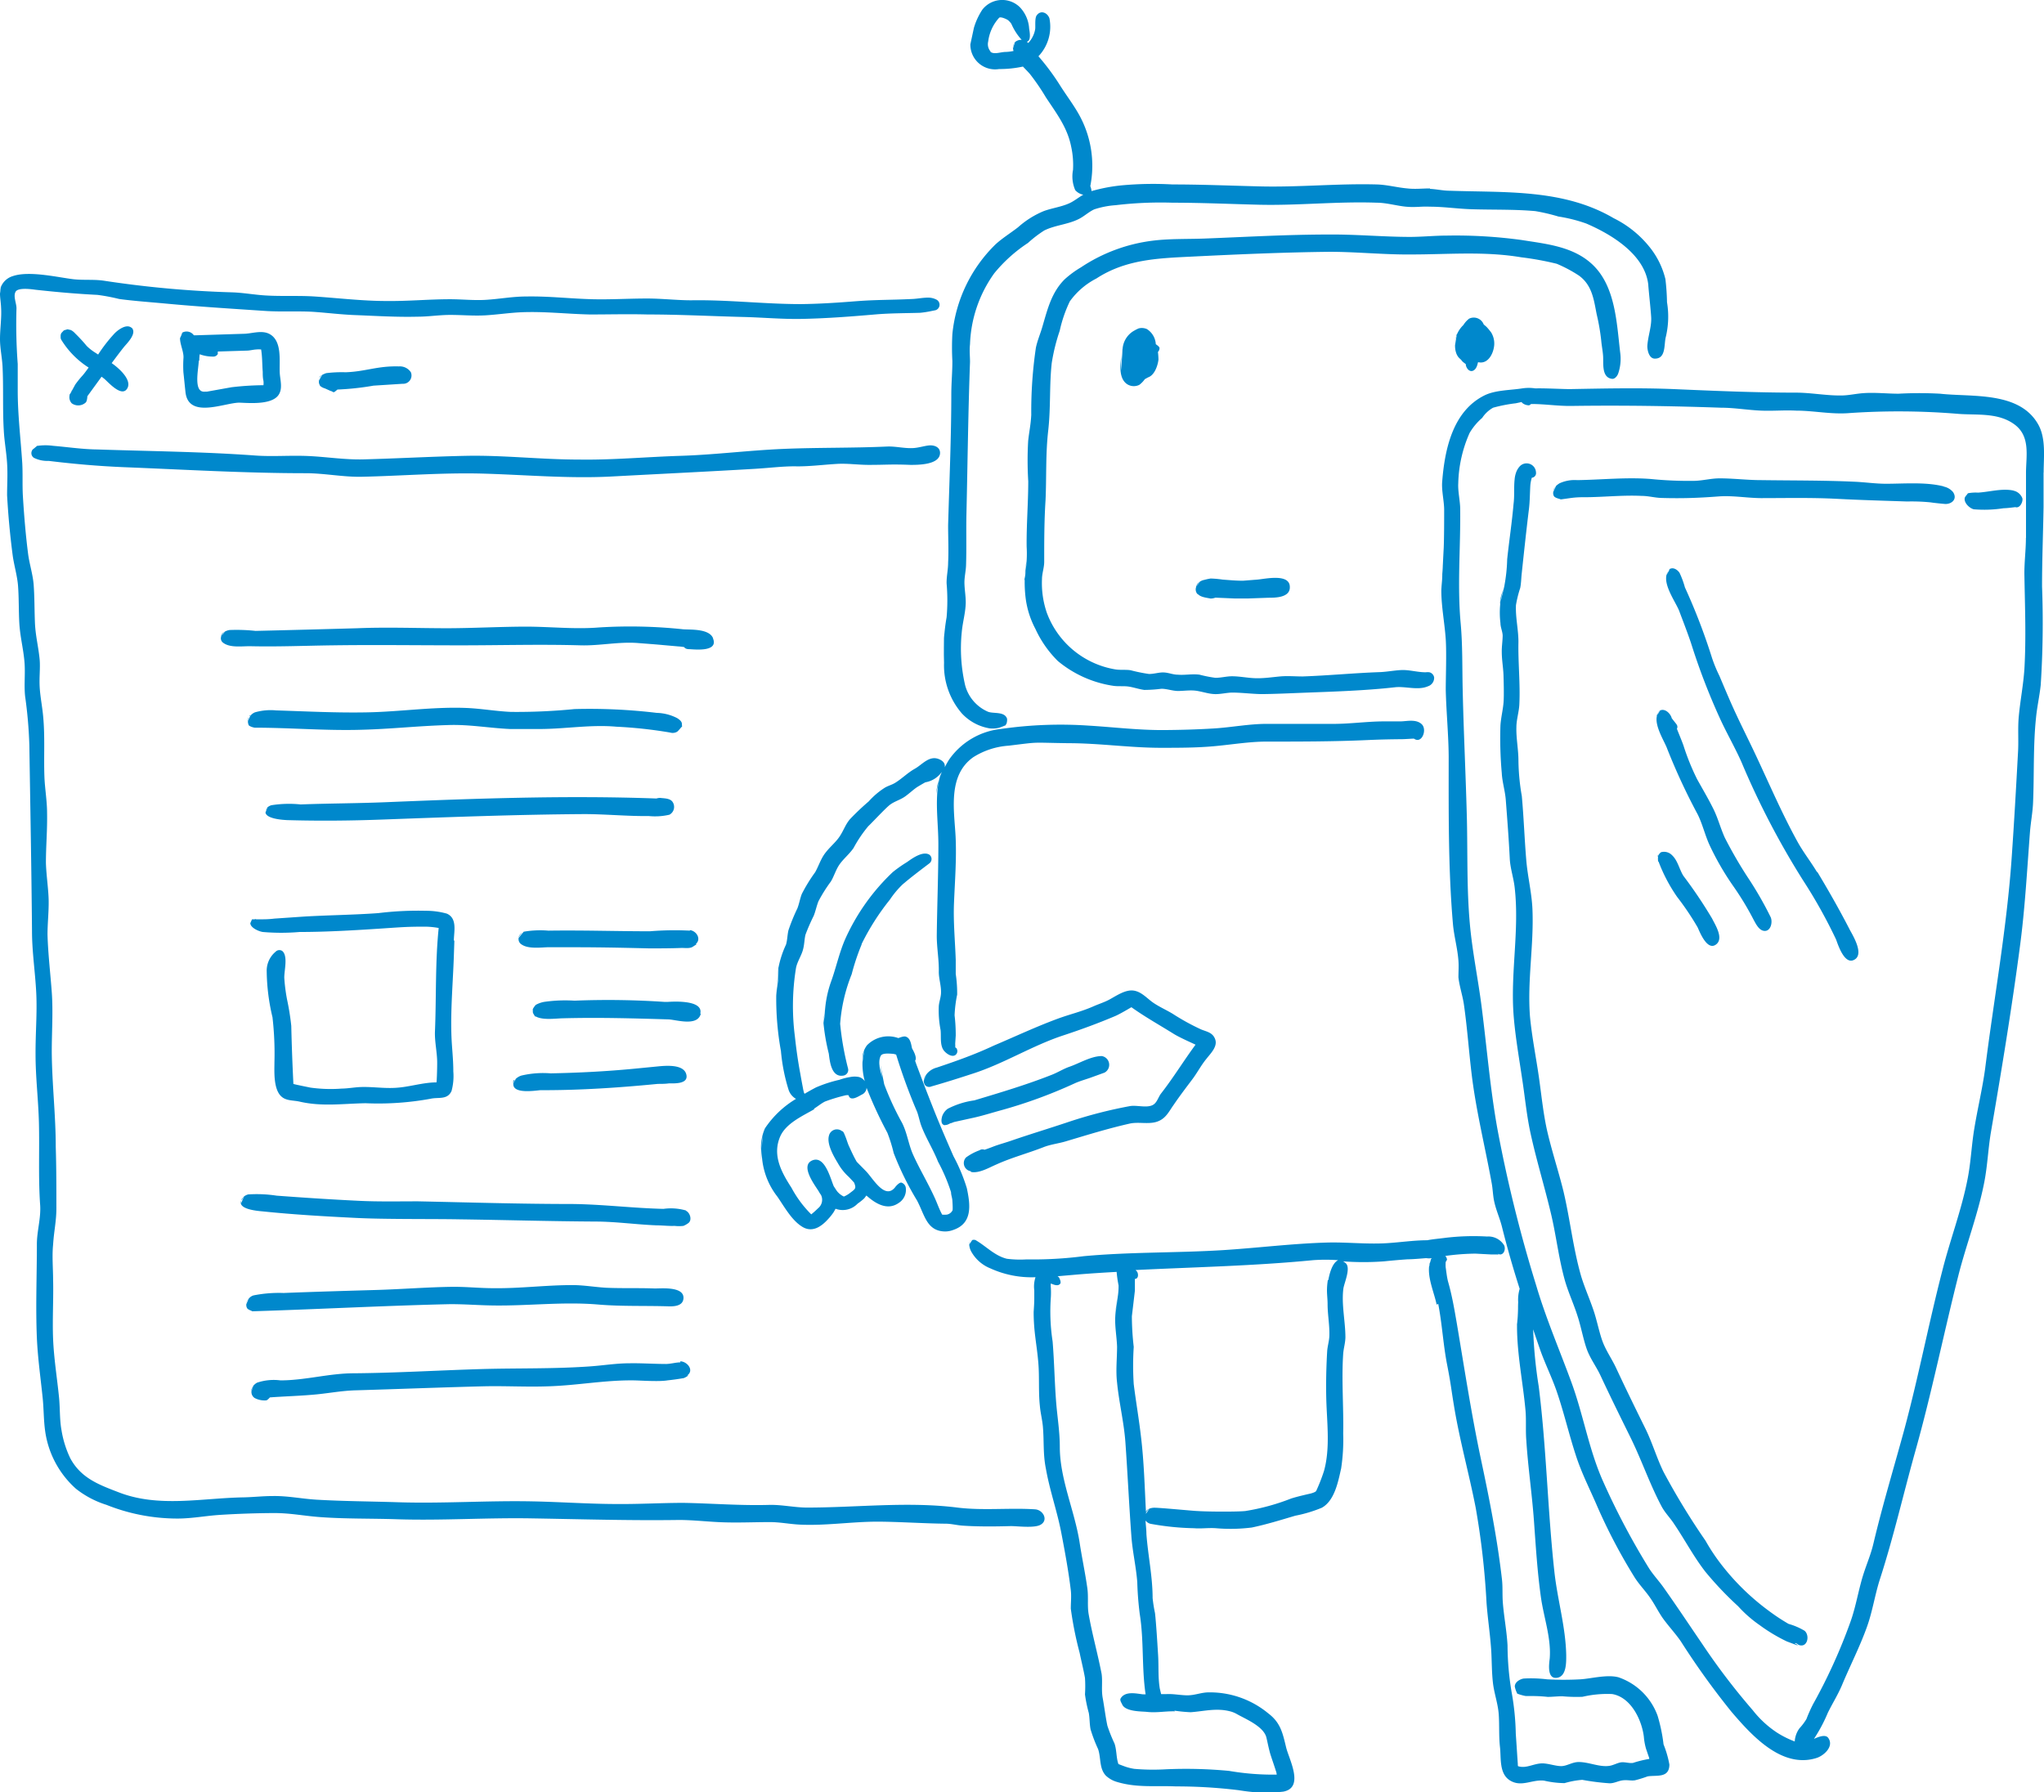 <svg xmlns="http://www.w3.org/2000/svg" viewBox="0 0 230.59 202.21"><defs><style>.cls-1{fill:#08c;}</style></defs><title>E403</title><g id="Layer_2" data-name="Layer 2"><g id="Layer_1-2" data-name="Layer 1"><g id="E403"><path class="cls-1" d="M97.28,119.85v-.25c0,.14,0,.25,0,.25Z"/><path class="cls-1" d="M109.56,132.23c.94.16,2-.49,2.87-.86,1.7-.77,3.55-1.26,5.29-1.94.81-.32,1.69-.41,2.52-.66,2.38-.71,4.76-1.45,7.2-2,1.07-.24,2.29.16,3.3-.3.83-.37,1.16-1.11,1.66-1.81.68-1,1.38-1.92,2.09-2.86.57-.75,1-1.6,1.61-2.34.43-.56,1.27-1.35,1-2.17s-1-.89-1.61-1.15a25.87,25.87,0,0,1-3.18-1.75c-.72-.44-1.51-.78-2.21-1.26s-1.32-1.25-2.23-1.37-1.9.57-2.69,1c-.56.31-1.19.5-1.78.76-1.48.65-2.63.88-4.17,1.45-2.42.9-4.76,2-7.12,3-2.13,1-4.22,1.74-6.43,2.48a2.13,2.13,0,0,0-1.17.77l-.3.78a4.92,4.92,0,0,1,.3-.78,1.38,1.38,0,0,0-.3.8,1.22,1.22,0,0,0,.12.37.6.6,0,0,0,.73.19c1.68-.48,3-.9,4.72-1.46,3.5-1.13,6.69-3.16,10.2-4.31,2-.66,3.88-1.35,5.82-2.17.63-.27,1.82-1,1.84-1,1.54,1.1,3.16,2,4.76,3,.79.49,2.49,1.21,2.47,1.23-1.33,1.8-2.49,3.71-3.87,5.48-.33.41-.46,1.06-.95,1.32-.68.36-1.77,0-2.55.12a51.27,51.27,0,0,0-6.92,1.78c-2.2.74-4.4,1.4-6.6,2.16-.64.22-1.29.39-1.92.63-.32.13-1,.37-1,.36a.59.59,0,0,0-.56.06,6.14,6.14,0,0,0-1.52.81.93.93,0,0,0,.52,1.55Z"/><path class="cls-1" d="M106.73,126.92c.19,0,.53-.23.53-.2s.29-.11.42-.14l2-.44c1.1-.23,2.34-.63,3.31-.89a54.5,54.5,0,0,0,8.2-3c.65-.3,1.36-.48,2-.72l1.41-.51a1,1,0,0,0-.3-1.87c-1.21,0-2.51.81-3.64,1.2-.69.24-1.31.64-2,.91-2.86,1.13-5.79,2-8.75,2.89a9.25,9.25,0,0,0-3,.95,1.77,1.77,0,0,0-.63.87,1.8,1.8,0,0,0-.06.48l0-.38c0,.3-.1.77.33.88Z"/><path class="cls-1" d="M99.39,119.09c.16-.29.94-.22,1.25-.2a1.44,1.44,0,0,1,.46.1,64.14,64.14,0,0,0,2.37,6.47c.2.57.3,1.17.53,1.73.53,1.33,1.29,2.53,1.82,3.87a20.1,20.1,0,0,1,1.47,3.45c0,.31.13.62.15.93s.07,1.13,0,1.15a.91.91,0,0,1-.63.45,3.17,3.17,0,0,1-.52,0c-.36-.65-.57-1.33-.89-2-.72-1.58-1.63-3.09-2.35-4.67-.56-1.2-.69-2.53-1.3-3.71a32.07,32.07,0,0,1-2-4.33v0L99.29,120s.15.94.22,1.41a2,2,0,0,0,.1.35c-.3-.85-.63-2-.22-2.69Zm-7.57,6c.42-.25.81-.59,1.25-.81a18.71,18.71,0,0,1,2.36-.71,1.08,1.08,0,0,1,.3,0c.2.77,1.15.1,1.51-.08a.89.89,0,0,0,.52-.76,47,47,0,0,0,2.35,5.08,17.34,17.34,0,0,1,.71,2.28,33.59,33.59,0,0,0,2.63,5.35c.87,1.62,1.08,3.5,3.22,3.5a2.71,2.71,0,0,0,.89-.18c2.18-.75,1.91-2.84,1.51-4.71a19.68,19.68,0,0,0-1.51-3.61c-.84-1.92-1.65-3.79-2.41-5.73q-.63-1.59-1.23-3.18c-.23-.62-.7-1.84-.68-1.86.28-.38-.34-1.36-.35-1.39-.1-.44-.17-1.15-.7-1.32-.26-.1-.82.17-.85.16a3.36,3.36,0,0,0-3.53.81,2.68,2.68,0,0,0-.51,1.25c0,.13,0,.31,0,.46a5.47,5.47,0,0,1,.2-1.13l-.2,1.31a7.33,7.33,0,0,0,.26,2.17,1.13,1.13,0,0,0-.67-.48,2.51,2.51,0,0,0-.95,0,6.75,6.75,0,0,0-1.25.32,14.78,14.78,0,0,0-2.64.86q-.65.34-1.29.72c0-.07-.07-.11-.06-.11s-.07-.26-.1-.45c-.11-.58-.22-1.16-.32-1.74-.26-1.38-.46-2.81-.61-4.21a26.79,26.79,0,0,1,.13-7.69c.13-.68.58-1.34.77-2s.16-1.18.3-1.76a22.48,22.48,0,0,1,.93-2.13c.21-.53.32-1.1.53-1.63a16.81,16.81,0,0,1,1.4-2.23c.34-.56.53-1.22.88-1.78.46-.73,1.18-1.27,1.68-2a14.54,14.54,0,0,1,1.66-2.46c.38-.35,1.91-2,2.42-2.4s1.18-.57,1.71-.94,1-.84,1.47-1.13c.28-.17.83-.49.86-.49a2.86,2.86,0,0,0,1.84-1.17c-.09.22-.18.45-.25.68l-.14.63c-.37,2.29,0,4.51,0,6.85,0,3.45-.14,6.89-.18,10.33,0,1.38.26,2.7.23,4.08,0,.77.27,1.54.25,2.31,0,.51-.2,1-.25,1.51a11.5,11.5,0,0,0,.2,2.73c.08.69-.09,1.62.32,2.25.23.35.95.9,1.38.55a.55.55,0,0,0,.13-.67c0-.08-.2-.18-.18-.18s0-.36,0-.42l.06-.91a19,19,0,0,0-.13-2.28,14.27,14.27,0,0,1,.29-2.33,14.62,14.62,0,0,0-.16-2.33c0-.52,0-1.05,0-1.58-.07-2.11-.28-4.21-.2-6.34.1-2.53.31-5.1.18-7.65-.16-2.94-.89-6.85,2-8.89a8.53,8.53,0,0,1,4-1.3c3.68-.45,2.33-.34,6.74-.28,3.49,0,6.93.52,10.43.52,2,0,3.93,0,5.89-.17s4.06-.53,6-.53c3.79,0,7.57,0,11.35-.17,1.3-.06,2.56-.09,3.86-.1.48,0,1.43-.08,1.45-.06.87.63,1.51-1,.88-1.62s-1.7-.34-2.38-.33l-1.85,0c-2,0-4,.31-6,.28-2.42,0-4.84,0-7.26,0-2,0-4,.4-6,.52s-3.86.17-5.79.18c-2.8,0-5.49-.33-8.27-.5a46.83,46.83,0,0,0-9.9.37,8.19,8.19,0,0,0-5.9,3.49c-.18.29-.33.56-.47.84.06-.36-.1-.69-.65-.92-1.1-.45-1.88.61-2.72,1.08s-1.45,1.12-2.24,1.6c-.36.22-.77.32-1.13.53A8.6,8.6,0,0,0,98,90.42a28.62,28.62,0,0,0-2.11,2c-.54.64-.71,1.28-1.2,2s-1.3,1.32-1.81,2.14c-.36.58-.58,1.25-.92,1.85a18.06,18.06,0,0,0-1.51,2.46c-.2.52-.29,1.1-.5,1.63a21,21,0,0,0-1,2.45c-.13.53-.12,1.11-.28,1.63a11.07,11.07,0,0,0-.85,2.61c0,.56,0,1.21-.09,1.8s-.16,1.36-.16,1.36l.25-3.26c0,1.08-.21,2.2-.25,3.28a33.14,33.14,0,0,0,.53,6.22,20.69,20.69,0,0,0,.87,4.39,1.84,1.84,0,0,0,.83,1,11,11,0,0,0-3.5,3.32,5.25,5.25,0,0,0-.44,2.43c0,.39,0,1.16,0,1.16l.08-1.29c0-.44,0-.9.09-1.42l-.09,1.42A8.29,8.29,0,0,0,87.69,135c.76,1.09,1.62,2.7,2.85,3.43,1.08.64,2.07,0,2.83-.83a6.3,6.3,0,0,0,.65-.8c.09-.13.23-.42.25-.42a2.32,2.32,0,0,0,2.48-.58,6.39,6.39,0,0,0,.73-.58c.1-.1.25-.35.27-.33,1,.89,2.35,1.74,3.64.83a1.74,1.74,0,0,0,.78-1.8.74.74,0,0,0-.5-.5c-.25,0-.6.42-.62.44-1.15,1.62-2.51-.81-3.29-1.65-.36-.38-1.11-1.12-1.12-1.15-.34-.59-.57-1.11-.87-1.76-.1-.21-.24-.65-.25-.67a8.43,8.43,0,0,0-.34-.85,1.11,1.11,0,0,0-.12-.15.1.1,0,0,1-.06,0,.92.92,0,0,0-1.48.49c-.27.93.49,2.27,1,3.11a6.14,6.14,0,0,0,1.23,1.55c.2.21.6.63.61.66.27.68.12.7-.5,1.18a2.94,2.94,0,0,1-.66.38,2.13,2.13,0,0,1-.82-.67l-.32-.49c-.36-.81-1-3.54-2.44-2.91s.48,3,.78,3.55c.06.12.22.34.23.36a1.23,1.23,0,0,1-.35,1.49,10.17,10.17,0,0,1-.76.68,12.56,12.56,0,0,1-2.23-3c-1.11-1.72-2.19-3.65-1.28-5.77.65-1.51,2.54-2.33,3.86-3.1Z"/><path class="cls-1" d="M97.21,106.49a27.11,27.11,0,0,1,3.19-5,10.22,10.22,0,0,1,1.43-1.71c1-.85,2-1.6,3-2.36a.61.61,0,0,0,0-1c-.76-.43-1.95.45-2.5.84a14.82,14.82,0,0,0-1.62,1.14,23.83,23.83,0,0,0-5.3,7.42c-.73,1.61-1.07,3.34-1.68,5a12.56,12.56,0,0,0-.67,3.32c0,.43-.16,1.28-.16,1.28l.17-1.6c-.07.55-.16,1.15-.17,1.62a23.35,23.35,0,0,0,.6,3.44c.11.85.28,2.77,1.71,2.46a.65.65,0,0,0,.45-.83,32.44,32.44,0,0,1-.88-5,18.65,18.65,0,0,1,1.3-5.59,25.5,25.5,0,0,1,1.11-3.33Z"/><path class="cls-1" d="M106.07,87.39a2.21,2.21,0,0,0-.08.37h0l.08-.36Z"/><path class="cls-1" d="M105.79,88.42a9.7,9.7,0,0,0-.18,1.12l.24-1.16c0-.2.09-.41.14-.62-.07.21-.14.42-.2.66Z"/><path class="cls-1" d="M109.69,139.87h0Z"/><path class="cls-1" d="M109.68,139.88a.47.47,0,0,0-.22.12,1.27,1.27,0,0,0-.14.43l0-.05a.58.58,0,0,1,.33-.5Z"/><path class="cls-1" d="M228.55,60.67c0,1.45-.2,2.83-.17,4.28.06,3.5.2,7,0,10.51-.12,1.82-.45,3.44-.63,5.31-.14,1.49,0,2.76-.1,4.26-.21,3.89-.43,7.77-.7,11.66-.55,8-2,15.93-3,23.88-.31,2.27-.85,4.49-1.22,6.75-.31,1.84-.38,3.7-.73,5.54-.67,3.55-2,7-2.88,10.5-1.55,6-2.69,12-4.31,18-1.16,4.25-2.43,8.44-3.45,12.73-.3,1.29-.71,2.18-1.14,3.51-.56,1.76-.83,3.59-1.45,5.34a61.9,61.9,0,0,1-4.22,9.31,16.46,16.46,0,0,0-.76,1.7A6.45,6.45,0,0,1,203,195a2.78,2.78,0,0,0-.53,1.48,10.72,10.72,0,0,1-2-1,11.48,11.48,0,0,1-2.73-2.52,74.92,74.92,0,0,1-5.69-7.46c-1.44-2.11-2.86-4.25-4.34-6.34-.55-.79-1.22-1.48-1.73-2.3a82.65,82.65,0,0,1-5.21-9.9c-1.53-3.5-2.16-7.34-3.46-10.91s-2.9-7.27-4-11a157,157,0,0,1-4.39-17.72c-.81-4.52-1.18-9.1-1.76-13.64-.4-3.19-1.07-6.33-1.35-9.55-.34-3.82-.24-7.69-.32-11.53-.12-4.93-.37-9.86-.48-14.79-.06-2.54,0-5-.23-7.52-.39-4.28,0-8.56-.05-12.86,0-.88-.27-2-.22-2.88a14.76,14.76,0,0,1,1.28-5.71,6.7,6.7,0,0,1,1.42-1.7A3.57,3.57,0,0,1,168.44,46,16.85,16.85,0,0,1,171,45.5l.65-.14a.86.86,0,0,0,.13.14,1.25,1.25,0,0,0,.7.23c.09,0,.23-.15.26-.15,1.54,0,3,.24,4.53.22,5.63-.08,11.27,0,16.9.2,1.51,0,3,.27,4.56.33,1.37.05,2.54-.07,3.91,0,2,0,4,.45,6.06.27a81.33,81.33,0,0,1,12.29.1c2.12.15,4.43-.16,6.26,1.18s1.32,3.56,1.31,5.42c0,2.47,0,5,0,7.42Zm2-7.37c0-1.7.28-3.8-.6-5.39-2.12-3.8-7.49-3.09-11.08-3.49a43.16,43.16,0,0,0-4.69,0c-1.22,0-2.61-.15-3.86-.07-1,.06-1.81.29-2.78.27-1.62,0-3.24-.31-4.86-.32-4.63,0-9.24-.2-13.86-.4-3.9-.16-7.81-.07-11.71,0-.92,0-2.77-.11-3.9-.08a5,5,0,0,0-1.49,0c-1.31.21-3,.18-4.23.78-3.62,1.78-4.51,6.15-4.79,9.72-.09,1,.21,2.16.22,3.16,0,1.34,0,3.06-.05,4.34-.06,1.1-.11,2.2-.17,3.31,0,.48-.1,1.45-.1,1.45l.17-2.85c0,.87-.17,2-.17,2.88,0,1.85.38,3.7.5,5.54.1,1.61,0,4.17,0,5.69.06,2.5.31,5,.33,7.49,0,6.27-.06,12.65.48,18.9.12,1.39.52,2.77.62,4.16.05.62,0,1.26,0,1.88.11,1,.48,2.09.62,3.08.37,2.57.55,5.18.86,7.75.5,4.21,1.53,8.28,2.28,12.43.12.67.13,1.35.27,2,.21,1,.64,1.92.88,2.88.59,2.36,1.26,4.7,2,7a4.27,4.27,0,0,0-.17,1.49c0-.24,0-.48,0-.71l0,.75c0,.27,0,.5,0,.65,0,.65-.14,1.95-.14,1.95l.14-2.6a.06.06,0,0,0,0,0c0,.89-.13,1.81-.13,2.67,0,3.19.66,6.3.95,9.45.11,1.14,0,2.35.1,3.48.19,3,.64,6,.86,9.05s.38,5.7.78,8.58c.31,2.26,1.18,4.63,1,6.94-.06.52-.36,2.4.86,2.18,1.06-.19,1-1.82,1-2.58-.07-3.21-1-6.25-1.34-9.43-.76-6.93-.89-13.94-1.76-20.85a51.59,51.59,0,0,1-.63-6.45c.26.78.53,1.56.8,2.34.54,1.52,1.27,3,1.81,4.53.83,2.38,1.4,4.87,2.18,7.27.67,2.1,1.61,3.89,2.46,5.88a63.26,63.26,0,0,0,4.13,7.86c.54.89,1.26,1.59,1.85,2.46.5.72.88,1.51,1.38,2.23.64.9,1.43,1.73,2.06,2.65a87.14,87.14,0,0,0,5.71,7.94c2.26,2.64,5.67,6.45,9.6,5.2.79-.25,2-1.29,1.31-2.26-.29-.41-1-.17-1.61.11l.22-.35a17.52,17.52,0,0,0,1.34-2.59c.52-1.06,1.15-2.05,1.61-3.15.91-2.18,2-4.3,2.8-6.53.64-1.77.9-3.64,1.48-5.43,1.54-4.77,2.65-9.65,4-14.47,1.84-6.54,3.18-13.21,4.85-19.8.9-3.53,2.25-7,2.93-10.58.35-1.83.42-3.7.73-5.54,1.2-7,2.36-14,3.28-21,.57-4.28.8-8.6,1.13-12.91.09-1.12.31-2.23.35-3.36.13-3.15,0-6.35.33-9.5.12-1.24.4-2.46.53-3.7a108.37,108.37,0,0,0,.15-11.11c0-3,.12-6,.17-8.95,0-1.29,0-2.59,0-3.88Z"/><path class="cls-1" d="M175.56,54.79a1,1,0,0,1-.08.11l.06-.07,0,0Z"/><path class="cls-1" d="M175.31,55.13a1.65,1.65,0,0,0-.09.4v0a1.45,1.45,0,0,1,.25-.6,1,1,0,0,0-.17.23Z"/><path class="cls-1" d="M219.28,54.88c-2-.52-4.46-.3-6.5-.3-1.19,0-2.39-.18-3.58-.23-3.49-.16-7-.13-10.5-.18-1.65,0-3.09-.2-4.71-.2-.93,0-1.86.25-2.79.28a42.74,42.74,0,0,1-5-.21c-2.74-.21-5.52.09-8.27.13a4.08,4.08,0,0,0-2,.36,2.37,2.37,0,0,0-.39.3l-.31.67a.71.71,0,0,0,.06.45c.12.26.77.35.75.38s.1,0,.15,0l.93-.13a10,10,0,0,1,1.55-.1c2.16,0,4.39-.26,6.54-.15.74,0,1.47.21,2.21.23,2.39.07,4.27,0,6.59-.18,1.59-.09,3,.18,4.64.2,2.84,0,5.73-.07,8.57.08,2.66.14,5.27.21,7.92.3a21.51,21.51,0,0,1,2.66.1c.5.08,1.5.17,1.53.17.75.1,1.56-.49,1-1.33a1.84,1.84,0,0,0-1.05-.62Z"/><path class="cls-1" d="M201.8,183.23a22.56,22.56,0,0,1-2.23-1.47,26.93,26.93,0,0,1-5.6-5.53,21.88,21.88,0,0,1-1.56-2.39,80.19,80.19,0,0,1-4.74-7.77c-.76-1.55-1.25-3.24-2-4.79-1.13-2.29-2.25-4.57-3.33-6.89-.46-1-1.1-1.9-1.5-2.91s-.69-2.54-1.06-3.61c-.43-1.29-1-2.55-1.4-3.86-.91-3.14-1.25-6.43-2-9.6-.58-2.35-1.36-4.68-1.88-7-.43-2-.62-4-.9-5.94-.33-2.28-.78-4.49-1-6.8-.31-4.07.45-8,.28-12.08-.08-1.9-.55-3.71-.7-5.59-.2-2.39-.28-4.8-.5-7.19a24.54,24.54,0,0,1-.38-4c0-1.25-.27-2.54-.23-3.78,0-.82.29-1.71.33-2.53.12-2.37-.15-4.72-.1-7.07,0-1.41-.34-2.73-.28-4.16a13,13,0,0,1,.48-1.93c.11-.54.11-1.09.17-1.63.26-2.44.52-4.88.82-7.32.1-.86.1-1.75.15-2.61a3.91,3.91,0,0,1,.17-.88.52.52,0,0,0,.47-.6,1.06,1.06,0,0,0-1.81-.71,2.06,2.06,0,0,0-.41.65,3,3,0,0,0-.19.84c-.1.91,0,1.84-.12,2.76-.18,2.09-.5,4.17-.72,6.26a18.6,18.6,0,0,1-.33,3.06c-.13.42-.31.84-.4,1.28a7.16,7.16,0,0,0-.08.73l.05-.21a11,11,0,0,1,.46-1.9l-.46,1.9a9.59,9.59,0,0,0,0,2.34c0,.46.22.91.25,1.37,0,.62-.11,1.26-.1,1.86,0,1,.19,1.9.2,2.86,0,0,.07,2,0,2.86s-.29,1.7-.35,2.58a44.11,44.11,0,0,0,.15,5.39c.05,1,.37,2,.45,3,.17,2.21.34,4.41.45,6.62.05,1.11.42,2.15.55,3.25.57,4.9-.51,9.74-.1,14.64.2,2.36.6,4.62.95,7,.31,2,.5,4.07.93,6.06.68,3.14,1.64,6.22,2.37,9.35.57,2.47.85,5,1.56,7.47.4,1.33,1,2.62,1.41,3.94.35,1.07.62,2.52,1,3.61s1.08,2,1.55,3c1.1,2.36,2.24,4.67,3.39,7,1.27,2.57,2.18,5.29,3.53,7.82.4.74,1,1.32,1.43,2,1.19,1.76,2.19,3.67,3.49,5.34a37.9,37.9,0,0,0,3.7,3.9,14.13,14.13,0,0,0,2.44,2.14,19,19,0,0,0,3.05,1.83l1.12.42a.48.48,0,0,0,.14,0l-.35-.2c.07-.12.4.15.42.17,1,.4,1.31-1.05.68-1.59a7.49,7.49,0,0,0-1.86-.79Z"/><path class="cls-1" d="M227,56.91h0s0,0,0,0Zm.15-1.56c-1.28-.28-2.7.15-4,.23a4.74,4.74,0,0,0-1.13.07s0,0-.05.05l-.31.43c-.16.56.5,1.2,1,1.33a14.2,14.2,0,0,0,3.38-.12c.44,0,1.31-.13,1.33-.12.51.16.87-.62.78-1a1.37,1.37,0,0,0-1-.86Z"/><path class="cls-1" d="M221.67,56.11a2.35,2.35,0,0,1,.19-.3.7.7,0,0,0-.19.3Z"/><path class="cls-1" d="M221.65,56.16l0,0v0l0,0Z"/><path class="cls-1" d="M222,55.71h0s0,0,0,0Z"/><path class="cls-1" d="M205,98.42c-.69-1.16-1.56-2.26-2.21-3.44-2.06-3.73-3.67-7.69-5.54-11.5-1.57-3.23-1.78-3.67-3.27-7.21a16.4,16.4,0,0,1-.83-2,68.32,68.32,0,0,0-3.07-8,10,10,0,0,0-.6-1.63c-.2-.32-.65-.65-1.05-.47-.09,0-.16.14-.22.25a1.24,1.24,0,0,1,.18-.22l-.38.67a2.5,2.5,0,0,1,.2-.45c-.89,1.24.84,3.46,1.25,4.57.14.4,1,2.58,1.4,3.85a73.4,73.4,0,0,0,3.16,8.19c.77,1.69,1.72,3.32,2.46,5a91.49,91.49,0,0,0,6.92,13.28,57,57,0,0,1,3.72,6.66c.14.32.85,2.78,1.94,2.37,1.44-.55-.17-3-.42-3.52-1.13-2.19-2.37-4.37-3.64-6.48Z"/><path class="cls-1" d="M189,81.55c-.13-.17-.4-.5-.41-.53-.12-.49-.72-1.1-1.27-.88-.25.1-.45.66-.45.66l.08-.12a1,1,0,0,1,.33-.5l-.33.5c-.38,1.14.85,3,1.12,3.77a69.91,69.91,0,0,0,3.46,7.45c.55,1.13.79,2.23,1.3,3.38a31,31,0,0,0,2.75,4.76,32.67,32.67,0,0,1,2.25,3.73c.25.45.63,1.28,1.29,1.26s.87-1,.64-1.54a40,40,0,0,0-2.64-4.58,48.94,48.94,0,0,1-2.53-4.38c-.53-1.17-.76-2.19-1.33-3.33s-1.24-2.27-1.81-3.3a26.45,26.45,0,0,1-1.53-3.78c-.22-.63-.75-1.87-.74-1.9.13-.28,0-.45-.18-.67Z"/><path class="cls-1" d="M187,96.66l.07-.12a.25.25,0,0,1,0-.13l-.09.25Z"/><path class="cls-1" d="M187.1,97.19a18.25,18.25,0,0,0,2.1,4,31.13,31.13,0,0,1,2.31,3.43c.19.38,1.07,2.78,2.12,1.91.86-.7-.19-2.28-.48-2.89a52,52,0,0,0-3.24-4.82c-.46-.73-.63-1.73-1.29-2.34a1.25,1.25,0,0,0-1.23-.33,1,1,0,0,0-.33.41,2.45,2.45,0,0,0,0,.65Z"/><path class="cls-1" d="M116.67,145.57l0,1.06c0-.35,0-.71,0-1.06Z"/><path class="cls-1" d="M149.8,144.41a7.62,7.62,0,0,0-.1,1.18c0,.51.07,1,.07,1.55,0,1.16.23,2.34.2,3.49,0,.62-.22,1.26-.25,1.88-.1,1.68-.14,3.54-.1,5.24.06,2.64.47,5.59-.25,8.19a19.54,19.54,0,0,1-.88,2.26c-.06.14-.48.27-.65.31s-1.53.34-2.21.57a24.75,24.75,0,0,1-5.14,1.4c-.93.1-4.28.08-5.41,0-.37,0-4.31-.39-4.91-.37a1.59,1.59,0,0,0-.5.1l-.39.58a.28.28,0,0,0,0-.09,1.15,1.15,0,0,1,.4-.49.72.72,0,0,0-.3.2.61.61,0,0,0-.1.18c-.15-2.83-.22-5.67-.56-8.48-.23-2-.57-3.95-.82-5.94a32.67,32.67,0,0,1,0-4.21,31,31,0,0,1-.21-3.46c.12-1,.23-1.92.34-2.88,0-.31,0-.62,0-.93,0-.13,0-.4,0-.4.44,0,.41-.62.22-.85l-.14-.15c6.66-.33,13.33-.46,20-1.11a19.37,19.37,0,0,1,2.85,0c-.69.32-1,1.62-1.11,2.26ZM132.47,193a16.72,16.72,0,0,0,1.86.18c1.52-.11,2.88-.5,4.44-.1a3,3,0,0,1,.75.3c.93.54,3,1.36,3.34,2.63.15.61.29,1.41.51,2.08s.38,1.12.56,1.69a1.71,1.71,0,0,1,.1.44,29.25,29.25,0,0,1-5.37-.42,51.53,51.53,0,0,0-7.14-.18,24.74,24.74,0,0,1-3.56-.05,5.91,5.91,0,0,1-1.15-.3c-.21-.08-.63-.23-.64-.25-.26-.74-.18-1.55-.44-2.31a17.81,17.81,0,0,1-.8-2c-.19-.87-.36-2.2-.53-3.13s0-1.8-.12-2.71c-.43-2.24-1.06-4.46-1.46-6.72-.18-1,0-2-.17-3.08-.24-1.67-.6-3.36-.85-5-.55-3.59-2.24-7.17-2.24-10.82,0-1.68-.26-3.24-.4-4.89-.19-2.33-.22-4.67-.41-7a22.35,22.35,0,0,1-.2-5,9.65,9.65,0,0,0,0-1.08,1.88,1.88,0,0,1,0-.47c.31.12.83.37,1.07,0,.12-.2-.15-.68-.16-.7l-.15-.12,2.32-.2c1.45-.12,2.89-.21,4.34-.29a13.73,13.73,0,0,0,.22,1.53,7.63,7.63,0,0,1-.09,1.26c-.1.71-.28,2.15-.28,2.15l.21-1.94c-.09.66-.18,1.32-.21,2-.07,1.15.16,2.28.2,3.43,0,1.37-.16,2.7,0,4.06.22,2.25.78,4.49.94,6.74.25,3.51.41,7,.67,10.53.12,1.76.54,3.51.67,5.27a35.88,35.88,0,0,0,.28,3.58c.48,3,.21,6.05.66,9.05l-.31,0c-.74-.08-2-.4-2.51.47-.11.21.09.48.17.66.35.84,2.19.79,2.77.85,1.14.13,2.07-.09,3.2-.06Zm29.78-45.89c.44,2.25.56,4.59,1,6.84s.43,2.56.77,4.61c.63,3.87,1.7,7.67,2.45,11.51a88.21,88.21,0,0,1,1.23,10.75c.14,1.91.43,3.68.54,5.57.06,1.17.05,2.36.19,3.53s.57,2.32.65,3.54,0,2.44.14,3.68-.12,3,1.16,3.76,2.46-.15,3.81,0a10.73,10.73,0,0,0,2.31.28,9.79,9.79,0,0,1,2-.37,27.18,27.18,0,0,0,3.09.39c.55,0,1-.29,1.53-.34s.89.07,1.33,0a13.73,13.73,0,0,0,1.42-.44c1-.17,2.44.24,2.46-1.33a11.43,11.43,0,0,0-.66-2.28,18.72,18.72,0,0,0-.67-3.23,7.16,7.16,0,0,0-4.41-4.34c-1.31-.35-3.16.17-4.34.23a35.31,35.31,0,0,1-3.71,0,14.94,14.94,0,0,0-2.65-.09c-.43.07-1,.4-1,.9a2.74,2.74,0,0,0,.25.74c-.13.07.89.34,1,.33.87,0,1.53,0,2.46.1.55,0,1.1-.07,1.65-.07a17.41,17.41,0,0,0,2.28.06,12.24,12.24,0,0,1,3.34-.31c2.16.36,3.37,3,3.58,4.84a6.84,6.84,0,0,0,.25,1.35c.09.25.17.51.26.76s.12.37.09.37a12.54,12.54,0,0,0-1.83.45c-.41.06-.88-.11-1.3-.07s-.89.33-1.35.4c-1.15.17-2.32-.44-3.49-.43-.73,0-1.34.48-2,.46s-1.36-.29-2.06-.31c-1,0-1.79.6-2.73.33-.07,0-.06-.2-.06-.25-.08-1.14-.15-2.29-.23-3.43a29.12,29.12,0,0,0-.45-4.57,32.34,32.34,0,0,1-.48-5.39c-.09-1.63-.4-3.19-.53-4.83-.07-.87,0-1.77-.1-2.63-.53-4.61-1.42-9.07-2.38-13.59-1.07-5.06-1.85-10.17-2.71-15.27-.28-1.63-.54-3.16-1-4.76-.13-.52-.19-1.12-.26-1.6a4.1,4.1,0,0,1,0-.53c0-.11.16-.24.15-.35a.8.8,0,0,0-.19-.38,26.07,26.07,0,0,1,3.4-.26l1.71.09.72,0c.05,0,.15.05.15,0s-.12-.12-.1-.11c.59.4,1-.36.76-.91a2.08,2.08,0,0,0-1.93-1,26.55,26.55,0,0,0-4.89.17c-.44.06-1.26.13-1.85.25-1.51,0-3.07.24-4.57.33-2.25.14-4.5-.13-6.74-.07-3.89.11-7.77.6-11.66.85-5.25.33-10.56.2-15.81.69a44.59,44.59,0,0,1-6.42.36,11.91,11.91,0,0,1-2.23-.07c-1.39-.34-2.34-1.42-3.54-2.11a.57.57,0,0,0-.37,0l-.34.5a1.92,1.92,0,0,0,.22.78,4.29,4.29,0,0,0,2.16,1.91,11.17,11.17,0,0,0,5.1,1,.05.05,0,0,0,0,0,3.33,3.33,0,0,0-.14,1.48v-.91c0,.31,0,.61,0,.91s0,.64,0,1c0,.47-.07,1.43-.07,1.43l0-1.32c0,.45,0,.89,0,1.34,0,2.28.36,3.67.53,5.77.13,1.59,0,3.21.17,4.81.07.83.29,1.63.35,2.46.13,1.58,0,3,.33,4.63.43,2.46,1.26,4.76,1.73,7.2.41,2.13.82,4.36,1.08,6.51.08.69,0,1.4,0,2.08a40.21,40.21,0,0,0,1,5c.17.84.46,2,.6,2.83a14.28,14.28,0,0,1,0,1.85,15.2,15.2,0,0,0,.43,2.09c.11.61.08,1.24.2,1.85a16.43,16.43,0,0,0,.85,2.23c.34,1,.11,2.19.88,3a3.09,3.09,0,0,0,1.3.72c2.22.66,4.33.39,6.62.49a58.16,58.16,0,0,1,7,.42c1,.16,1.63.22,2.73.31a8.11,8.11,0,0,0,1.21-.07,8.88,8.88,0,0,0,1.15-.07c2.43-.45.63-3.68.32-5-.39-1.62-.63-2.78-2-3.82a10.33,10.33,0,0,0-6.72-2.38c-.81,0-1.48.3-2.28.33s-1.68-.19-2.56-.13c-.18,0-.36,0-.54,0-.07-.3-.14-.57-.16-.69-.2-1.28-.1-2.43-.18-3.71s-.22-3.62-.35-4.74a16.68,16.68,0,0,1-.27-1.7c0-2.44-.52-4.8-.7-7.22,0-.51-.07-1-.1-1.53a1,1,0,0,0,.55.37,30,30,0,0,0,4.91.5c.82.07,1.65-.06,2.48,0a19.07,19.07,0,0,0,4.06-.08c1.66-.35,3.27-.85,4.89-1.33a15.34,15.34,0,0,0,3-.9c1.46-.81,1.85-3,2.18-4.44a21.71,21.71,0,0,0,.23-3.93c.06-3-.2-6.06,0-9,.05-.64.24-1.22.25-1.86,0-1.79-.46-3.7-.23-5.49.09-.65.9-2.39.23-2.9a1.1,1.1,0,0,0-.28-.18,31.38,31.38,0,0,0,4.65,0c.88-.09,1.76-.17,2.65-.23.7,0,2.08-.14,2.11-.13a1.92,1.92,0,0,0,.61,0,1.34,1.34,0,0,0-.23.58c0,.12-.05.37-.05.37l0-.16a3,3,0,0,1,.23-.77l-.23.77c-.22,1.44.57,3.14.83,4.45Z"/><path class="cls-1" d="M111.74,5.8a1.26,1.26,0,0,1-.26-1.11A4.86,4.86,0,0,1,112.72,2c.18-.16,1,.22,1.07.34a1.74,1.74,0,0,1,.31.36,6.54,6.54,0,0,0,1.16,1.8h0a1,1,0,0,0-.76.26l-.22.7a1.67,1.67,0,0,0,.06.29,4.92,4.92,0,0,1-.88.11c-.57,0-1.27.31-1.71,0Zm49.58,15.46c-.87,0-1.68.1-2.55,0-1.15-.1-2.3-.42-3.46-.45-4.38-.12-8.78.33-13.16.22-3.29-.08-6.59-.22-9.88-.22a38.88,38.88,0,0,0-5.71.1,19.44,19.44,0,0,0-3.42.65A2.06,2.06,0,0,0,123,21a11.84,11.84,0,0,0-1.33-8.17c-.62-1.09-1.39-2.1-2.06-3.16a26.67,26.67,0,0,0-2.46-3.32,4.84,4.84,0,0,0,1.24-4.28c-.21-.63-1-1-1.46-.3-.21.36-.1,1.23-.15,1.53A3,3,0,0,1,116,4.85h0a.49.49,0,0,0-.17-.14.44.44,0,0,0,.17-.08c.34-.28.11-1.28.1-1.43A3.83,3.83,0,0,0,115.05.81a2.84,2.84,0,0,0-4.23.28,7.66,7.66,0,0,0-.95,2.05L109.47,5l0-.3c0,.11,0,.21,0,.32a2.79,2.79,0,0,0,3.24,2.77,12.29,12.29,0,0,0,2.69-.28c.26.28.54.55.79.84A25.19,25.19,0,0,1,118,11c1.18,1.78,2.4,3.37,2.83,5.49a9.72,9.72,0,0,1,.22,2.68,3.88,3.88,0,0,0,.25,2.28,1.6,1.6,0,0,0,.91.52c-.56.31-1.06.75-1.66,1-.87.38-1.92.52-2.81.85a10.23,10.23,0,0,0-2.9,1.83c-.8.62-1.75,1.21-2.51,1.9a16.4,16.4,0,0,0-4.89,10.13,28.24,28.24,0,0,0,0,3.06c0,1.27-.11,2.36-.12,3.63,0,5-.22,9.93-.36,14.89,0,1.42.07,2.82,0,4.24,0,.77-.19,1.56-.17,2.33a22.05,22.05,0,0,1,0,3.81A22.79,22.79,0,0,0,106.5,72l0,2.8a8.3,8.3,0,0,0,2,5.68,5.51,5.51,0,0,0,3.16,1.7,3.07,3.07,0,0,0,1-.06c.26-.06.75-.29.8-.29l0,0s0-.12.07-.14a1.32,1.32,0,0,0,.08-.6c-.28-.84-1.49-.55-2.13-.78a4.52,4.52,0,0,1-2.6-3,18.28,18.28,0,0,1-.38-6c.11-1.18.42-2.15.45-3.31,0-.81-.14-1.48-.15-2.28,0-.63.15-1.25.18-1.88.07-2,0-4,.05-6,.13-5.67.19-11.34.4-17,0-.64-.08-1.3,0-2a14.58,14.58,0,0,1,2.73-8,16.84,16.84,0,0,1,3.81-3.43A13.36,13.36,0,0,1,117.81,26c1.24-.61,2.68-.67,3.91-1.3.6-.3,1.11-.8,1.73-1.08a9.8,9.8,0,0,1,2.41-.47,42.87,42.87,0,0,1,6.41-.28c3.28,0,6.55.15,9.83.23,4.39.1,8.82-.39,13.21-.23,1.09,0,2.24.35,3.31.45s1.72-.05,2.68,0c1.63,0,3.19.25,4.84.29,2.33.07,4.73,0,7.07.21a21.31,21.31,0,0,1,2.6.61,17.2,17.2,0,0,1,3.14.79c2.8,1.2,6.63,3.48,7,6.92,0,.31.35,3.45.33,3.86,0,1-.38,2-.44,3.06,0,.49.21,1.43.87,1.4,1.25,0,1-1.62,1.21-2.42a9.84,9.84,0,0,0,.14-3.94,25.43,25.43,0,0,0-.18-2.61,9.23,9.23,0,0,0-1.6-3.38,12,12,0,0,0-4.23-3.49c-5.66-3.32-12.18-2.88-18.5-3.1-.75,0-1.49-.18-2.24-.21Z"/><path class="cls-1" d="M106.48,74.85v-.06h0v.07Z"/><path class="cls-1" d="M106.5,72V71.3c0,1.09-.07,2.29,0,3.48v-2c0-.27,0-.52,0-.76Z"/><path class="cls-1" d="M164.29,37.92a1,1,0,0,0,.05-.16l0-.13c0,.09-.05.19-.08.29Z"/><path class="cls-1" d="M164.23,39.66a1.57,1.57,0,0,0,.31.65c.09.11.32.3.33.33.1.19.49.42.49.45,0,.36.37.94.83.73s.52-.93.55-.94a.18.18,0,0,1,.1,0c1.09.19,1.68-1.09,1.73-2a2.4,2.4,0,0,0-.34-1.36,7.34,7.34,0,0,0-.51-.62c-.1-.1-.33-.28-.34-.3a1.2,1.2,0,0,0-1.64-.65,2.69,2.69,0,0,0-.65.72,3.16,3.16,0,0,0-.75,1.11l-.19,1.16a2.71,2.71,0,0,0,.08.74Z"/><path class="cls-1" d="M164.2,38.16a4,4,0,0,0-.07.85l0-.09a3.77,3.77,0,0,1,.14-1l-.09.24Z"/><path class="cls-1" d="M130.39,38.83a2.18,2.18,0,0,0-1-1.7,1.42,1.42,0,0,0-.93-.08,4.15,4.15,0,0,0-.48.24,2.57,2.57,0,0,0-1.34,2.14l-.16,2.36a10.4,10.4,0,0,1,0-1.2c0-.4.08-.79.14-1.16v-.09c-.14,1.1-.63,3.22.53,4a1.39,1.39,0,0,0,1.38.08,2.86,2.86,0,0,0,.62-.64l.36-.2c.75-.25,1.1-1.34,1.18-2a8.41,8.41,0,0,0-.06-.87.62.62,0,0,0,.18-.43c0-.2-.43-.43-.43-.46Z"/><path class="cls-1" d="M160.8,76.68s-.05-.05,0,0l0,0ZM115.56,65.4l.24-2.08a14.35,14.35,0,0,0-.07,4.34,10.16,10.16,0,0,0,1.08,3.3,12.31,12.31,0,0,0,2.53,3.62,12.7,12.7,0,0,0,6.27,2.8c.56.08,1.14,0,1.7.08s1.18.3,1.78.38a15.77,15.77,0,0,0,1.93-.13c.61,0,1.22.23,1.83.25.76,0,1.5-.14,2.26,0s1.25.32,1.9.35,1.34-.16,2-.17c1,0,2.22.15,3.23.17,1.35,0,3.48-.1,4.79-.15,3.42-.13,7-.24,10.35-.62,1.18-.13,2.59.38,3.71-.11a1,1,0,0,0,.7-1,.72.72,0,0,0-.53-.58,1.52,1.52,0,0,0-.42,0c-.8,0-1.57-.21-2.36-.25s-1.85.19-2.78.23c-2.92.1-5.83.39-8.75.49-.85,0-1.7-.08-2.56,0s-1.79.22-2.7.2-1.81-.22-2.71-.22c-.63,0-1.28.19-1.9.17a14.81,14.81,0,0,1-1.76-.35c-.85-.11-1.6.07-2.46,0-.52,0-1-.22-1.55-.25s-1.12.18-1.7.17a18.76,18.76,0,0,1-2.06-.42c-.57-.09-1.18,0-1.75-.1a10,10,0,0,1-7.7-6.37,10.27,10.27,0,0,1-.55-3.81c0-.66.26-1.32.25-2,0-2.31,0-4.59.15-6.89.12-2.66,0-5.21.3-7.85s.12-5.11.4-7.64a21.51,21.51,0,0,1,.9-3.64A15,15,0,0,1,120.69,34a8.43,8.43,0,0,1,3-2.58c3.25-2.12,6.82-2.28,10.58-2.46,5.24-.26,10.47-.49,15.71-.55,3.07,0,6.14.33,9.2.3,4.2,0,8.27-.38,12.44.32a33.83,33.83,0,0,1,4,.73,15.37,15.37,0,0,1,2.5,1.33c1.49,1.08,1.68,2.7,2,4.34a24.26,24.26,0,0,1,.52,3c.05.58.17,1.15.21,1.73.06.79-.2,2.43,1,2.58.32.05.61-.33.7-.59a5.11,5.11,0,0,0,.23-2.36c-.4-3.34-.52-7.54-3.19-10-2.17-2-5.18-2.27-7.92-2.71a54.84,54.84,0,0,0-8.4-.5c-1.37,0-2.75.14-4.13.15-3.08,0-6.17-.3-9.25-.27-4.63,0-9.26.27-13.89.45-2,.08-4.05,0-6,.25a18.73,18.73,0,0,0-8.05,3,11.3,11.3,0,0,0-1.85,1.36c-1.48,1.49-1.92,3.35-2.49,5.29-.24.85-.57,1.57-.75,2.43a49.23,49.23,0,0,0-.52,7.57c-.06,1.14-.23,1.83-.35,2.94A38.52,38.52,0,0,0,116,54.3c0,2.47-.21,4.93-.18,7.39a13,13,0,0,1-.13,2.76c0,.32-.09,1-.09,1Z"/><path class="cls-1" d="M135.11,67c.33.39,1,.43,1.45.53a1.53,1.53,0,0,0,.55-.1l2.11.09c.32,0,1,0,1,0h.65l2.23-.08c.74,0,2.45,0,2.41-1.21,0-1.55-2.74-.92-3.64-.84l-1.65.13c-.77,0-1.54-.07-2.31-.13a11.73,11.73,0,0,0-1.33-.12,6.41,6.41,0,0,0-.7.15,1.4,1.4,0,0,0-.8.45,1.71,1.71,0,0,0-.16.36l.05-.07a1.46,1.46,0,0,1,.4-.53l-.4.53a.79.79,0,0,0,.14.89Z"/><path class="cls-1" d="M114.27,5.4a2.94,2.94,0,0,1,.13-.51,1.07,1.07,0,0,0-.13.51Z"/><path class="cls-1" d="M114.48,4.76h0v0Z"/><path class="cls-1" d="M114.26,5.5V5.4a.67.67,0,0,0,0,.1Z"/><path class="cls-1" d="M114.43,4.82l0,.07.08-.13,0,.06Z"/><path class="cls-1" d="M109.49,4.65l0-.29c0,.08,0,.19,0,.29Z"/><path class="cls-1" d="M109.83,3.26a.43.43,0,0,0,0,0l0-.07v0c0,.06,0,.1,0,.15Z"/><path class="cls-1" d="M109.52,4.34v0l0-.11,0,.09Z"/><path class="cls-1" d="M0,32.92v.47l0-.27a2.79,2.79,0,0,1,.11-.83,2.38,2.38,0,0,0-.14.63Z"/><path class="cls-1" d="M105,34.25h0s0,0,0,0ZM.28,41.22c.13,2.45,0,4.93.15,7.39C.5,49.85.72,51,.8,52.27s0,2.41,0,3.61c.12,2.2.34,4.57.63,6.77.15,1.12.53,2.35.61,3.51.1,1.42.06,2.72.14,4.16.1,1.6.45,2.83.58,4.36.11,1.33-.06,2.53.07,3.86a49.78,49.78,0,0,1,.48,5.51c.11,7,.24,14,.3,21,0,2.35.37,4.7.48,7s-.09,4.46-.08,6.89c0,2.61.31,5.07.38,7.67.08,3.12-.08,6.24.14,9.35.1,1.5-.37,2.93-.37,4.41,0,3.53-.15,7.09,0,10.6.1,2.25.42,4.49.65,6.72.13,1.22.11,2.53.28,3.74a10.68,10.68,0,0,0,3.48,6.54A10.68,10.68,0,0,0,12,169.78,21.6,21.6,0,0,0,20,171.33c1.68,0,3.25-.32,4.91-.42,1.92-.12,4-.19,5.92-.2s3.36.31,5.21.45c2.91.22,5.86.15,8.77.25,5,.16,10.12-.19,15.17-.1,5.55.09,11.06.26,16.62.18,1.48,0,3,.17,4.43.24,2,.1,3.88,0,5.84,0,1.1,0,2.19.22,3.29.28,2.9.15,5.84-.32,8.75-.33,2.34,0,5.38.21,7.77.23.64,0,1.28.18,1.93.22,1.77.12,3.66.1,5.44.05.7,0,2.54.24,3.28-.12,1-.5.37-1.7-.55-1.77-2.91-.19-5.89.16-8.78-.2-5.62-.7-11.31,0-16.94,0-1.43,0-2.88-.34-4.31-.3-3.23.09-6.41-.17-9.63-.23-2.51,0-4.91.15-7.44.13-3.22,0-6.45-.24-9.68-.3-5-.1-10.07.26-15.09.1-3.07-.1-6.15-.11-9.22-.29-1.75-.11-3.21-.44-4.94-.41-1.11,0-2.22.13-3.33.15-4.65.08-9.5,1.18-14-.56-2.24-.86-4.26-1.59-5.48-3.83a11.54,11.54,0,0,1-1-3.18c-.22-1.19-.16-2.51-.28-3.71-.22-2.2-.58-4.39-.67-6.6s.06-4.63,0-6.69c0-1.24-.13-2.68,0-3.93.1-1.62.39-2.71.37-4.29,0-2.25,0-4.5-.07-6.74,0-3.6-.43-7.18-.45-10.78,0-2.16.16-4.5,0-6.69s-.42-4.33-.48-6.5c0-1.28.15-2.55.13-3.83s-.27-2.86-.31-4.26c0-1.91.17-3.75.13-5.64,0-1.36-.25-2.74-.3-4.09-.08-2.24.07-4.42-.13-6.67-.09-1.12-.33-2.25-.4-3.38s.07-2.07,0-3.08C4.35,73,4,71.77,3.94,70.22S3.9,67.4,3.8,66c-.08-1.12-.47-2.34-.62-3.44-.28-2.15-.47-4.46-.6-6.62-.07-1.23,0-2.47-.07-3.71C2.33,49.48,2,46.8,2,44.07c0-1,0-2,0-3a59.91,59.91,0,0,1-.14-6.29c0-.58-.4-1.38-.09-1.88s1.91-.25,2.23-.21c2.44.27,4.62.46,7,.58a22.14,22.14,0,0,1,2.43.46c1.45.21,4,.4,5.26.52,3.72.35,7.49.58,11.21.83,1.78.12,3.64,0,5.41.1,1.61.11,3.15.31,4.77.37,2.32.09,4.66.24,7,.18,1.3,0,2.43-.2,3.73-.2s2.58.12,3.89.05,2.74-.29,4.11-.35c2.6-.11,5.1.19,7.72.25,2.18,0,4.34-.06,6.52,0,3.57,0,7.15.19,10.73.28,2.2.05,4.41.26,6.61.22,2.81-.05,5.63-.27,8.42-.51,1.67-.14,3.37-.13,5-.18a11.19,11.19,0,0,0,1.33-.21l.4-.08s0,0,0,0a.65.65,0,0,0,.15-1.17,2,2,0,0,0-1-.25c-.57,0-1.14.12-1.71.15-2.65.13-4,.07-6.47.26-2,.16-4.15.3-6.16.32-4.13,0-8.23-.5-12.36-.43-1.7,0-3.38-.21-5.09-.2-2,0-4,.13-6.06.08-2.64-.07-4.83-.35-7.42-.31-1.63,0-3,.28-4.64.38-1.33.08-2.63-.07-4-.07-2.4,0-4.77.23-7.17.2-2.71,0-5.42-.33-8.12-.51-1.86-.12-3.73,0-5.59-.12-1.27-.08-2.54-.32-3.81-.35a118,118,0,0,1-14.31-1.3c-1.16-.18-2.28-.05-3.44-.17-1.7-.19-5-1-6.89-.36a2.11,2.11,0,0,0-1.34,1.2L0,33.12c0,.49.1,1,.12,1.55C.2,35.84,0,37.09,0,38.26c0,1,.22,2,.28,3Z"/><polygon class="cls-1" points="129.67 170.23 129.67 170.23 129.67 170.23 129.67 170.23 129.67 170.23"/><path class="cls-1" d="M3.63,50.8l.09-.08a1,1,0,0,1,.13-.16,2,2,0,0,0-.22.24Z"/><path class="cls-1" d="M4.16,50.33l.07,0h0l-.08,0Z"/><path class="cls-1" d="M89.81,52.62c1.66,0,2.83-.17,4.59-.28,1.21-.07,2.3.1,3.53.11,2.22,0,2.49-.09,4.79,0,.88,0,3.32,0,3.33-1.35,0-.67-.66-.88-1.17-.85s-1.2.26-1.81.3c-1,.07-2-.21-3-.17-3.92.18-7.84.1-11.76.27s-7.7.66-11.55.78-7.65.48-11.46.42c-4.25,0-8.53-.51-12.78-.42-3.85.08-7.71.3-11.56.4-2.08.05-4.14-.29-6.21-.38s-4,.09-6-.06c-5.92-.43-11.87-.48-17.8-.68C9.3,50.69,7.67,50.44,6,50.3a6.39,6.39,0,0,0-1.75,0l-.06,0-.51.43a.63.63,0,0,0,.14.92A3.39,3.39,0,0,0,5.49,52c2.86.35,5.62.59,8.5.71,6.83.27,13.67.68,20.5.68,2.12,0,4.24.45,6.37.4,4.46-.1,9-.47,13.43-.36,4.89.13,9.83.59,14.72.33,5.41-.29,10.82-.55,16.24-.87,1.76-.11,2.92-.28,4.56-.28Z"/><path class="cls-1" d="M14.86,37c-.57-.52-1.54.21-1.93.61A17.55,17.55,0,0,0,11.07,40l-.29-.19a5.55,5.55,0,0,1-1-.78,17.37,17.37,0,0,0-1.3-1.41A1.65,1.65,0,0,0,8,37.24l-.38-.09-.3.09a.37.37,0,0,0-.14.06l-.26.28a.75.75,0,0,0-.08.28c0,.07,0,.22,0,.25a.69.69,0,0,0,.07.22l0,0A9.75,9.75,0,0,0,10,41.47c-.22.3-.43.6-.68.89a10.49,10.49,0,0,0-.81,1l-.63,1.14a1,1,0,0,0,.21,1,1.25,1.25,0,0,0,1.56-.07c.19-.15.2-.71.21-.73l1.6-2.2.31.24c.41.34,1.92,2.1,2.56,1.13s-.92-2.34-1.73-2.9c.46-.62.92-1.24,1.4-1.84.33-.4,1.52-1.55.83-2.18Z"/><path class="cls-1" d="M8.05,44.19c0-.09.1-.17.15-.26a.47.47,0,0,0-.07.12.87.87,0,0,0-.08.14Z"/><path class="cls-1" d="M7.86,44.65l0-.1A1.27,1.27,0,0,1,8,44.37a2.43,2.43,0,0,0-.11.28Z"/><path class="cls-1" d="M8.2,43.93l.34-.52.11-.2c-.13.2-.3.45-.45.72Z"/><path class="cls-1" d="M22.48,40.71a6.22,6.22,0,0,1,.05-.74,4.28,4.28,0,0,0,1.61.26.57.57,0,0,0,.43-.29c0-.09,0-.28,0-.28l3.25-.1c.36,0,.72-.11,1.08-.13a3,3,0,0,1,.56,0c.14.92.11,1.61.18,2.53,0,.33,0,.67.08,1a2,2,0,0,1,0,.5,32.81,32.81,0,0,0-3.6.23l-2.79.5-.22,0h0l-.17,0-.28,0,.28,0,.15,0c-1.3.1-.7-2.51-.66-3.52ZM20.69,42c.08.73.15,1.47.23,2.2.3,3.06,4.26,1.3,6,1.23.81,0,3.65.34,4.49-.85.52-.73.19-1.72.15-2.51-.07-1.33.31-3.65-1.2-4.41-.89-.44-2,0-2.89,0l-5.41.17c-.06,0-.18,0-.19,0a1,1,0,0,0-1.27-.32.71.71,0,0,0-.22.33.77.77,0,0,1,.19-.29l-.26.63c0,.68.42,1.49.39,2.18A13,13,0,0,0,20.69,42Z"/><path class="cls-1" d="M20.31,38.31l.05-.13a1.28,1.28,0,0,1,.07-.34,2.22,2.22,0,0,0-.12.47Z"/><path class="cls-1" d="M36.07,42.55a1.46,1.46,0,0,0-.14.4l0-.05a1.19,1.19,0,0,1,.36-.58.69.69,0,0,0-.25.23Z"/><path class="cls-1" d="M36.32,42.32h0s0,0,0,0Z"/><path class="cls-1" d="M36.07,43.5a1.42,1.42,0,0,0,.58.32l.67.3c.11,0,.23.13.33.13s.4-.3.43-.3a30.91,30.91,0,0,0,4.06-.44l3.28-.21A.94.94,0,0,0,46.35,42,1.48,1.48,0,0,0,45,41.34c-2.43-.07-3.74.58-6,.66a14.18,14.18,0,0,0-2.2.1,2.49,2.49,0,0,0-.47.21L36,42.9a.71.71,0,0,0,.11.6Z"/><path class="cls-1" d="M80.44,72c-.45-1.09-2.55-.94-3.36-1a56.66,56.66,0,0,0-9.48-.21c-2.79.23-5.62-.1-8.42-.09s-5.76.17-8.65.18c-3.41,0-6.78-.14-10.2,0-3.93.11-7.61.21-11.5.3a20.22,20.22,0,0,0-2.91-.1,1.53,1.53,0,0,0-.85.4,1.06,1.06,0,0,0-.14.33l.06-.08a1.06,1.06,0,0,1,.39-.47l-.39.47a.61.61,0,0,0,.2.8c.79.59,2.15.36,3.09.38,3.09.07,6.12-.06,9.24-.1,4.82-.07,9.63,0,14.44,0,4.55,0,9-.13,13.54,0,2.16.06,4.31-.43,6.46-.26,1,.08,1.89.14,2.84.23l1.7.15a6,6,0,0,1,.69.08c.08.17.34.23.51.23.44,0,3.39.41,2.74-1.2Z"/><path class="cls-1" d="M28,81a1,1,0,0,0-.11.37l0,0a1.24,1.24,0,0,1,.2-.46L28,81Z"/><path class="cls-1" d="M29.12,81.77l0,0h0l0,0Zm-1.1,0c.12.22.68.33.71.33,3.81,0,7.61.32,11.43.25s6.67-.44,10.5-.55c2.32-.07,4.59.35,6.89.45,1.1,0,2.21,0,3.31,0,2.91,0,5.76-.52,8.67-.26a50,50,0,0,1,6.07.66,1,1,0,0,0,.8-.1c.2-.16.5-.58.53-.55s0-.2,0-.3c0-.32-.29-.51-.52-.67a5.3,5.3,0,0,0-2.32-.6A63.57,63.57,0,0,0,64.82,80a66.3,66.3,0,0,1-7.19.32c-1.76-.08-3.4-.39-5.17-.45-3.66-.13-7.36.43-11,.5-3.46.07-6.86-.11-10.32-.22a6.41,6.41,0,0,0-2.38.22,1.26,1.26,0,0,0-.5.37l-.27.53a.74.74,0,0,0,.06.5Z"/><path class="cls-1" d="M28.16,80.81l.07-.07,0-.08-.11.15Z"/><polygon class="cls-1" points="30.17 91.09 30.17 91.09 30.17 91.09 30.17 91.09 30.17 91.09"/><path class="cls-1" d="M30,91.32a1.52,1.52,0,0,0-.05.4l0,0a.74.74,0,0,1,.22-.59.8.8,0,0,0-.19.23Z"/><path class="cls-1" d="M73.19,92.07a7.14,7.14,0,0,0,2.33-.15,1,1,0,0,0,.33-1.48c-.31-.4-1-.36-1.38-.42a1.55,1.55,0,0,0-.42.07c-10.21-.37-20.38,0-30.59.42-3.17.13-6.37.13-9.55.25a12.59,12.59,0,0,0-3.3.09,1.27,1.27,0,0,0-.44.24l-.22.59c.12.72,2,.83,2.49.85,3.51.1,7.06.07,10.57-.06,7.64-.28,15.25-.57,22.89-.62,2.38,0,4.9.25,7.29.22Z"/><polygon class="cls-1" points="28.39 103.77 28.39 103.77 28.39 103.77 28.39 103.77 28.39 103.77"/><path class="cls-1" d="M28.18,104.26l0-.06a.17.17,0,0,1,0-.07,1.32,1.32,0,0,0,0,.13Z"/><path class="cls-1" d="M51.2,106.14c0-1,.43-2.52-.79-3.06a8.6,8.6,0,0,0-2.36-.32,36.6,36.6,0,0,0-5.36.26c-2.65.2-6,.24-8.52.4l-3.21.22a10.8,10.8,0,0,1-1.41.08l-.65,0s-.15-.06-.15,0l.1,0s-.37,0-.42,0,0,0,0,0l-.19.43c0,.52.94.93,1.4,1a24.08,24.08,0,0,0,4.16,0c3,0,6.23-.19,9.23-.39,2.4-.16,2.89-.21,4.94-.21a9,9,0,0,1,1.52.15c-.4,3.87-.26,7.77-.42,11.65-.05,1.21.27,2.45.25,3.66,0,.7-.05,2.11-.08,2.11-1.59,0-3.15.56-4.76.62-1.19.06-2.37-.12-3.56-.1-.79,0-1.58.17-2.38.18a16.52,16.52,0,0,1-3.51-.11c-.64-.13-1.93-.39-1.93-.42-.11-2.18-.19-4.35-.24-6.54a28.12,28.12,0,0,0-.48-3,19.57,19.57,0,0,1-.31-2.45c0-.88.43-2.43-.22-3a.58.58,0,0,0-.76.08,2.79,2.79,0,0,0-1,2.28,23.23,23.23,0,0,0,.65,5.11,35.9,35.9,0,0,1,.22,5.11c0,.91-.13,2.89.71,3.76.56.59,1.4.48,2.13.65,2.51.58,4.86.23,7.42.18a32.9,32.9,0,0,0,7.34-.5c.89-.21,1.91.16,2.38-.88a6.41,6.41,0,0,0,.2-2.21c0-1.52-.18-2.74-.22-4.28-.08-2.91.18-5.83.28-8.72l.06-1.78Z"/><path class="cls-1" d="M77.83,105a34,34,0,0,0-4.51.07c-3.85,0-7.62-.13-11.46-.07a10.83,10.83,0,0,0-2.78.12l0,0-.57.7a.71.71,0,0,0,.35.75c.78.53,2.25.31,3,.3,4.66,0,6,0,11.38.13,1.22,0,2.45,0,3.66-.05.4,0,.92.08,1.25-.13l.46-.3s-.15,0-.13,0c.67-.55.11-1.49-.65-1.58Z"/><path class="cls-1" d="M59,105.16h0Z"/><path class="cls-1" d="M58.47,105.81a2.16,2.16,0,0,1,.46-.59,1,1,0,0,0-.46.59Z"/><path class="cls-1" d="M58.42,105.91l0,0s0,0,0,0l0,.1Z"/><path class="cls-1" d="M79,114.36c.4-1.68-3.56-1.32-3.71-1.32l-.3,0a94.59,94.59,0,0,0-10.18-.14,16.63,16.63,0,0,0-3.23.11,3,3,0,0,0-1.13.36,2,2,0,0,0-.34.48.34.34,0,0,0,0,.13v.2c0,.14.18.37.19.4a.53.53,0,0,0,.06.1h.08c.78.44,2.21.23,3,.21,4.06-.11,7.83,0,11.91.12.83,0,3.34.87,3.71-.64Z"/><path class="cls-1" d="M61,123h.3c4.32,0,8.61-.29,12.91-.71.42,0,.85,0,1.27-.06.57,0,2.28.11,1.93-1.06s-2.49-.92-3.33-.84l-2.56.25c-3.11.3-6.27.46-9.4.52a10.74,10.74,0,0,0-3.3.25,1.66,1.66,0,0,0-.6.34l-.3.5c-.21,1.34,2.63.82,3.08.81Z"/><path class="cls-1" d="M58.24,121.66c-.06.07-.13.14-.19.22s.11-.11.16-.16l0-.06Z"/><path class="cls-1" d="M58.05,121.88l0,0a1.13,1.13,0,0,0-.15.38l0-.08a1.62,1.62,0,0,1,0-.19.49.49,0,0,1,.1-.15Z"/><path class="cls-1" d="M27.27,135.26a.9.9,0,0,0,0,.19,1.35,1.35,0,0,1,.3-.47.77.77,0,0,0-.26.28Z"/><path class="cls-1" d="M77.38,136.57a6.11,6.11,0,0,0-2.53-.18c-3.47-.08-6.9-.52-10.38-.55-5.78,0-11.55-.18-17.32-.3-2.23,0-4.46.05-6.69-.06-3.1-.15-6.16-.35-9.25-.58a14.75,14.75,0,0,0-3.21-.14,1.3,1.3,0,0,0-.46.22l-.34.78a1.82,1.82,0,0,1,0-.31c-.38,1,1.83,1.17,2.5,1.23,3.46.36,7,.56,10.43.73s8.27.1,11.68.16c5.1.07,10.19.22,15.29.25,2.37,0,4.65.34,7,.43.65,0,1.32.09,2,.06a4.32,4.32,0,0,0,1,0,2.65,2.65,0,0,0,.52-.29c.5-.33.24-1.18-.22-1.41Z"/><polygon class="cls-1" points="27.54 134.97 27.53 134.98 27.54 134.98 27.54 134.97 27.54 134.97"/><path class="cls-1" d="M28,146.6l.05,0,0-.07-.08.12Z"/><path class="cls-1" d="M29,147.61v0h0s0-.07,0,0Zm-1.11,0c.12.18.58.3.56.33s.05,0,.07,0h.1c7.39-.23,14.79-.63,22.18-.8,1.74,0,3.19.13,4.92.15,3.95.05,7.77-.44,11.73-.11,2.69.23,5.39.12,8.09.21.6,0,1.47-.07,1.56-.85.17-1.47-2.65-1.15-3.26-1.17-1.85-.07-3.57,0-5.44-.08-1.26-.07-2.61-.31-3.86-.3-2.93,0-5.85.38-8.77.35-1.79,0-3.27-.19-5.07-.15-2.73.05-5.51.27-8.24.35-3.81.11-6.87.2-10.48.34a14.61,14.61,0,0,0-3.37.27,1.07,1.07,0,0,0-.57.4l-.25.59a.76.76,0,0,0,.1.48Z"/><path class="cls-1" d="M27.85,146.78a1.1,1.1,0,0,0-.1.41l0-.05a1.54,1.54,0,0,1,.2-.54l-.12.18Z"/><path class="cls-1" d="M28.58,156.36l0,0h0v0Z"/><path class="cls-1" d="M76.75,153.71c-.52,0-1,.16-1.58.18-1.33,0-2.77-.1-4.08-.08-1.63,0-3,.25-4.64.36-4.05.28-8,.18-12,.29-4.85.14-9.68.44-14.53.48-2.78,0-5.49.8-8.28.8A5.89,5.89,0,0,0,29,156a1.45,1.45,0,0,0-.43.36l-.2.64a.79.79,0,0,0,.36.73A2.39,2.39,0,0,0,30,158c.18,0,.43-.34.46-.34,1.79-.13,3.57-.17,5.36-.35,1.62-.17,2.81-.41,4.39-.45,4.76-.14,9.54-.33,14.31-.45,2.42-.06,4.89.09,7.32,0,3.18-.09,6.36-.7,9.55-.67.78,0,2.88.17,3.91,0,.65-.07,1.16-.14,1.8-.25.09,0,.56-.27.53-.31s-.13.05-.1,0c.81-.58,0-1.57-.78-1.59Z"/><path class="cls-1" d="M28.38,156.72a1.44,1.44,0,0,0,0,.37l0-.07a1.54,1.54,0,0,1,.19-.63.89.89,0,0,0-.18.33Z"/></g></g></g></svg>